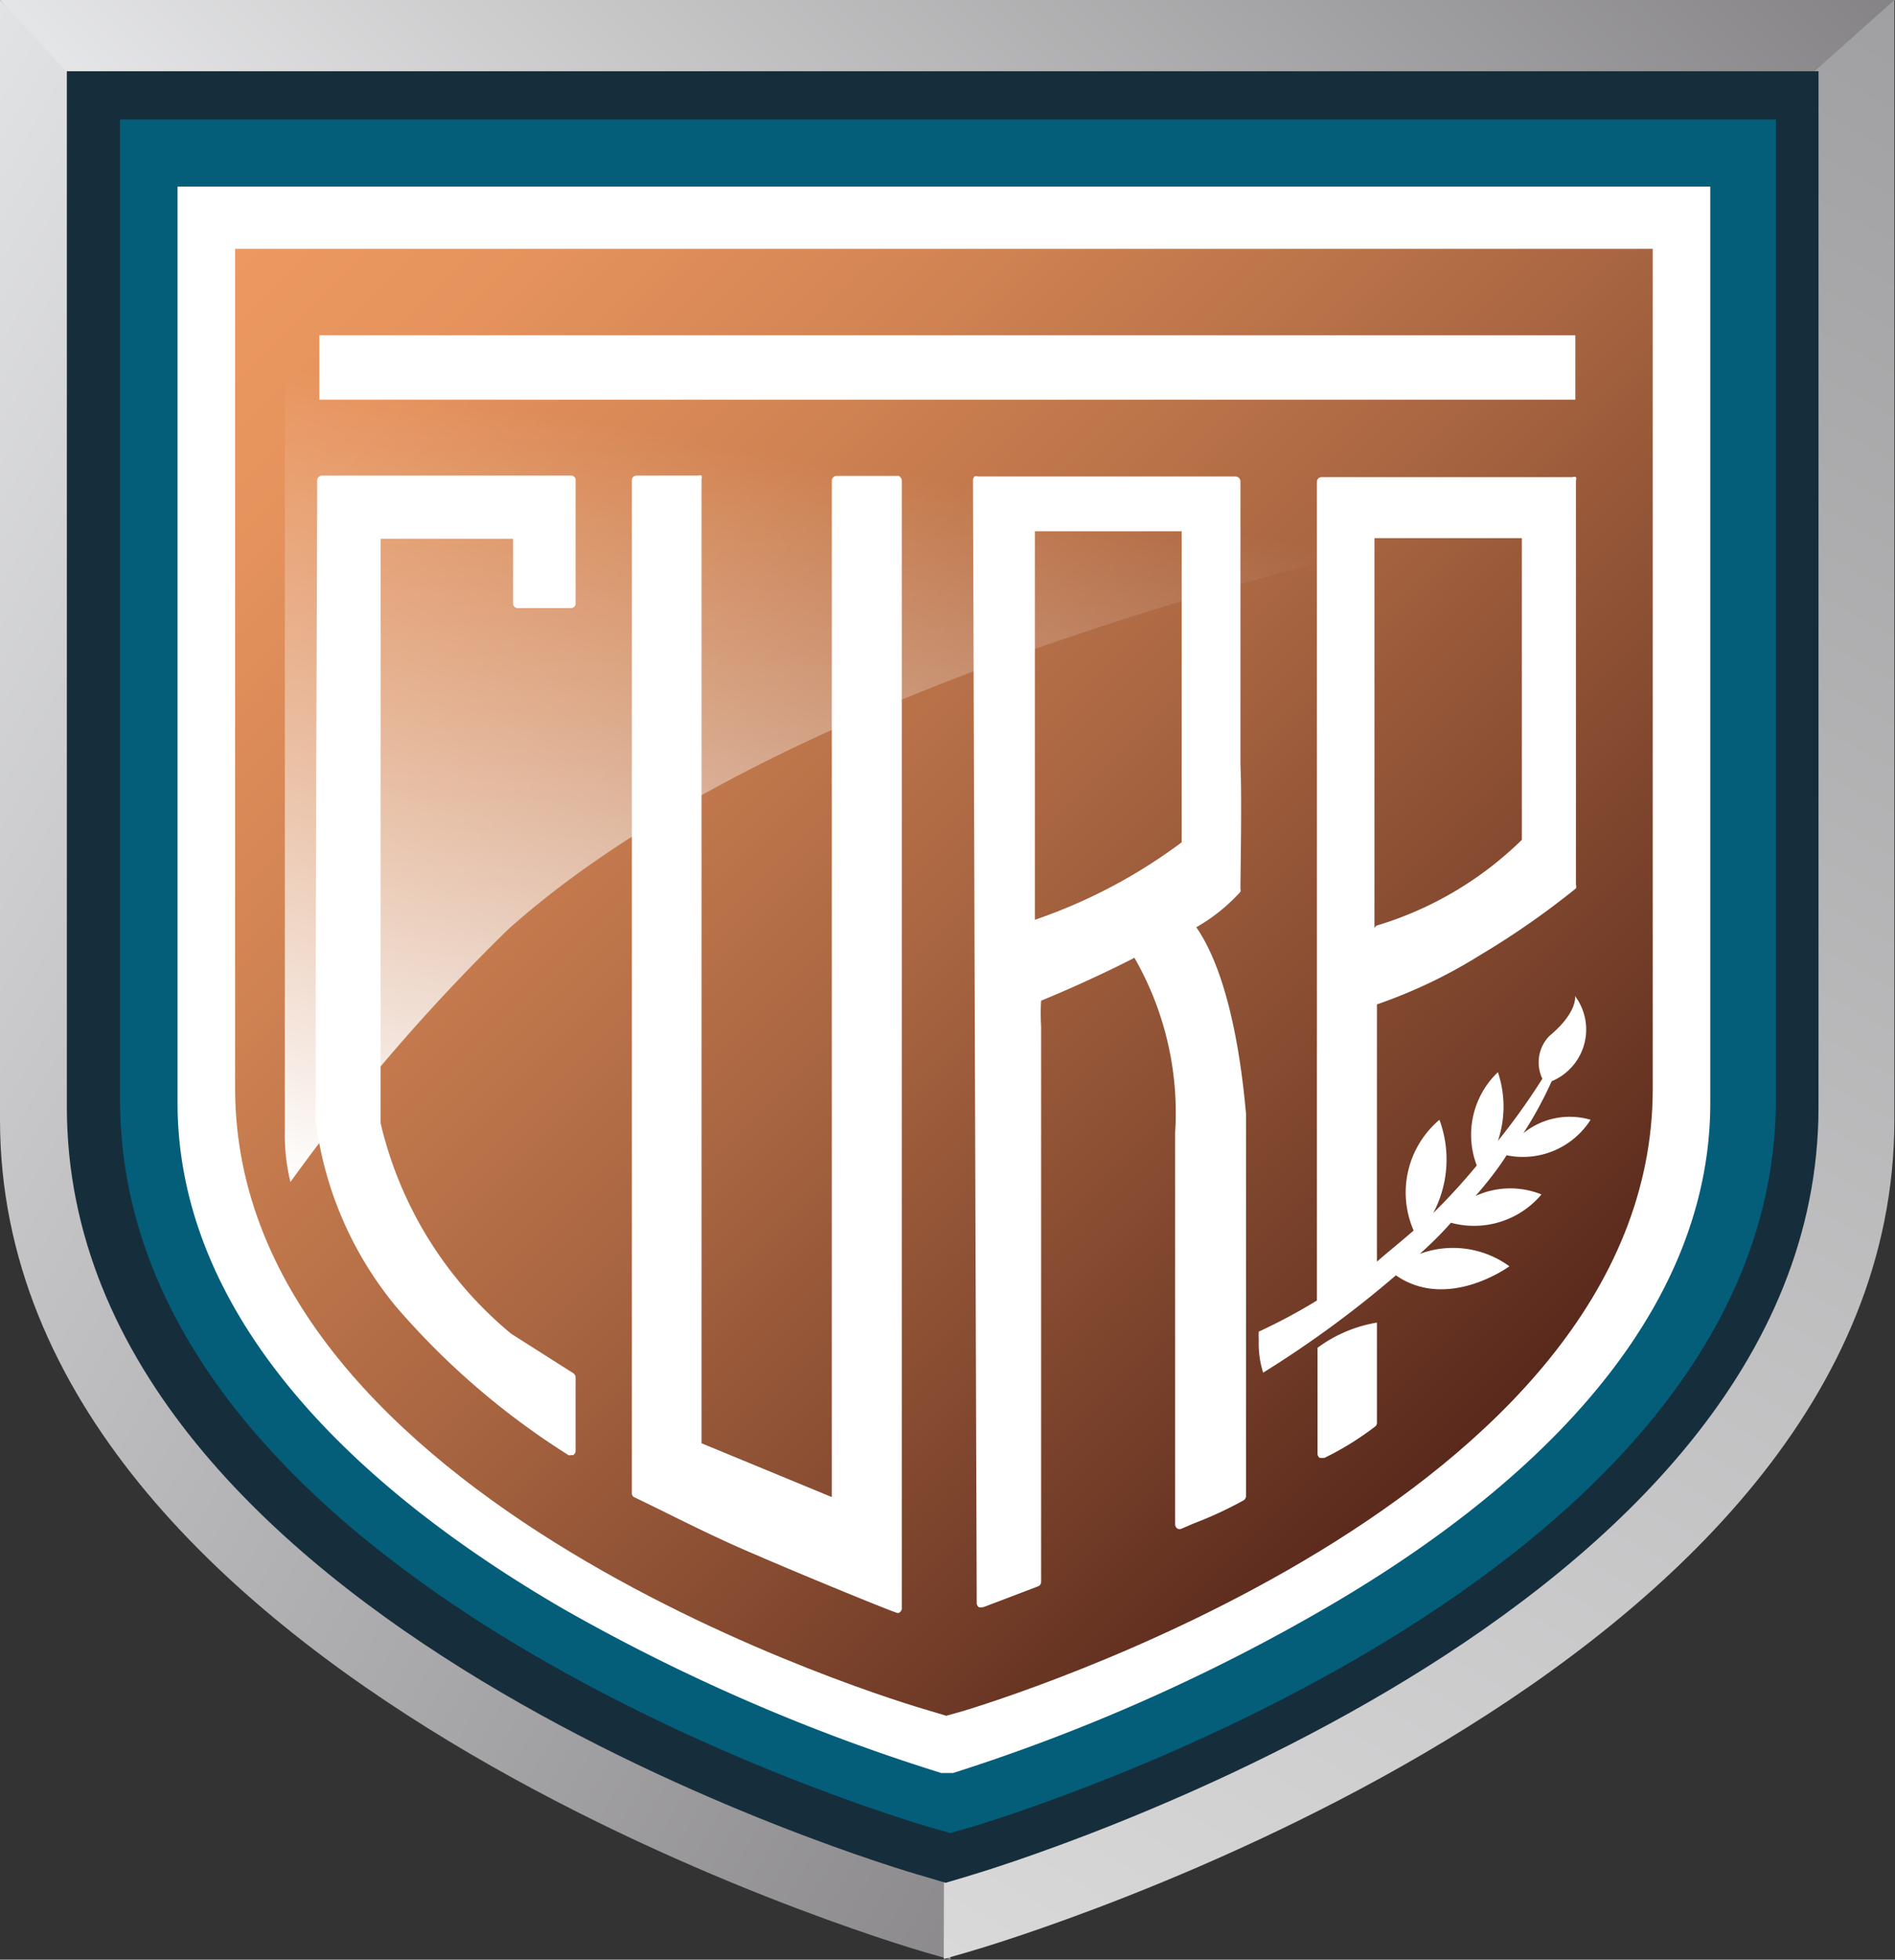 <svg id="Layer_1" data-name="Layer 1" xmlns="http://www.w3.org/2000/svg" xmlns:xlink="http://www.w3.org/1999/xlink" viewBox="0 0 60.94 63"><rect x="0" y="0" width="60.94" height="63" fill="#333333" stroke="none"/><defs><style>.cls-1{fill:url(#linear-gradient);}.cls-2{fill:url(#linear-gradient-2);}.cls-3{fill:url(#linear-gradient-3);}.cls-4{fill:#162e3c;}.cls-5{fill:#045e7a;}.cls-6{fill:#fff;}.cls-7{fill:url(#linear-gradient-4);}.cls-8{fill:url(#linear-gradient-5);}</style><linearGradient id="linear-gradient" x1="13.92" y1="19.37" x2="47.12" y2="-13.82" gradientUnits="userSpaceOnUse"><stop offset="0" stop-color="#edeeef"/><stop offset="1" stop-color="#858385"/></linearGradient><linearGradient id="linear-gradient-2" x1="-10.32" y1="17.87" x2="39.89" y2="46.86" gradientUnits="userSpaceOnUse"><stop offset="0" stop-color="#e2e3e5"/><stop offset="1" stop-color="#8c8a8d"/></linearGradient><linearGradient id="linear-gradient-3" x1="840.04" y1="1.87" x2="874.96" y2="62.35" gradientTransform="matrix(-1, 0, 0, 1, 904.2, 0)" gradientUnits="userSpaceOnUse"><stop offset="0" stop-color="#a09fa1"/><stop offset="1" stop-color="#dad9da"/></linearGradient><linearGradient id="linear-gradient-4" x1="10.83" y1="4.75" x2="49.88" y2="43.79" gradientUnits="userSpaceOnUse"><stop offset="0" stop-color="#ed9860"/><stop offset="0.13" stop-color="#e5925c"/><stop offset="0.32" stop-color="#cf8252"/><stop offset="0.56" stop-color="#ab6742"/><stop offset="0.83" stop-color="#7a422b"/><stop offset="1" stop-color="#59291c"/></linearGradient><linearGradient id="linear-gradient-5" x1="25.54" y1="40.89" x2="31.77" y2="5.53" gradientUnits="userSpaceOnUse"><stop offset="0" stop-color="#fff"/><stop offset="0.47" stop-color="#fff" stop-opacity="0.33"/><stop offset="0.72" stop-color="#fff" stop-opacity="0"/></linearGradient></defs><path class="cls-1" d="M30.57,36,0,0H60.94Z"/><path class="cls-2" d="M30.57,63l-.8-.23C28.56,62.42,0,53.92,0,36V0L30.47,32.88Z"/><path class="cls-3" d="M30.45,27.16,60.92,0V36c0,17.9-28.56,26.4-29.77,26.75l-.8.23Z"/><path class="cls-4" d="M30.41,60.53l-.74-.22C28.55,60,2.15,52.13,2.15,35.59V2.29H58.48v33.3c0,16.46-26.22,24.39-27.33,24.72Z"/><path class="cls-5" d="M30.56,58.93l-.7-.2c-1.06-.31-26-7.74-26-23.39V3.84H57.11v31.5c0,15.58-24.8,23.07-25.85,23.39Z"/><path class="cls-6" d="M30.46,57,30.27,57a61.52,61.52,0,0,1-12.18-5.29C10,47,5.71,41.39,5.71,35.46V6H55V35.46c0,5.9-4.25,11.5-12.29,16.19A60.23,60.23,0,0,1,30.65,57Z"/><path class="cls-7" d="M30.43,55.16l-.6-.18c-.91-.26-22.27-6.61-22.27-20V8H53.15V35C53.15,48.3,31.93,54.71,31,55Z"/><rect class="cls-6" x="10.27" y="10.78" width="40.39" height="2.07"/><path class="cls-6" d="M18.36,15.29h-8a.16.16,0,0,0-.16.15C10.2,18,10.15,27,10.15,36a11.64,11.64,0,0,0,2.58,6,24.62,24.62,0,0,0,5.55,4.78.11.11,0,0,0,.08,0l.07,0a.16.16,0,0,0,.08-.14l0-2.36a.17.17,0,0,0-.07-.13l-2-1.27a12.48,12.48,0,0,1-4.2-6.77h0V17.32H16.5V19.4a.15.15,0,0,0,.15.15h1.71a.15.15,0,0,0,.15-.15v-4A.15.15,0,0,0,18.36,15.29Z"/><path class="cls-6" d="M28.91,15.3h-2a.16.16,0,0,0-.16.15V48.13L22.56,46.4v-31a.16.16,0,0,0,0-.11.15.15,0,0,0-.11,0H20.47a.15.15,0,0,0-.15.15V48a.14.14,0,0,0,.09.14l.76.37c.81.4,2,1,3.22,1.51,1,.44,4.39,1.84,4.49,1.84A.16.16,0,0,0,29,51.7l0-36.25a.16.16,0,0,0-.05-.11A.21.21,0,0,0,28.91,15.3Z"/><path class="cls-6" d="M42.37,43.33h0v3.41a.16.16,0,0,0,.07.13l.08,0,.07,0a9.47,9.47,0,0,0,1.62-1,.15.15,0,0,0,.07-.12V42.52A4.43,4.43,0,0,0,42.37,43.33Z"/><path class="cls-6" d="M51.15,36a2.37,2.37,0,0,0-2.16.43,12.77,12.77,0,0,0,.91-1.67,1.8,1.8,0,0,0,.75-2.74s.1.52-.83,1.29a1.22,1.22,0,0,0-.22,1.37,21.58,21.58,0,0,1-1.43,2,3.46,3.46,0,0,0,0-2.21,2.78,2.78,0,0,0-.68,3A20.53,20.53,0,0,1,46.09,39a3.68,3.68,0,0,0,.2-3,3.06,3.06,0,0,0-.83,3.56c-.4.35-.8.67-1.18,1V32.29h0a16.21,16.21,0,0,0,3.31-1.58,26.33,26.33,0,0,0,3.09-2.15.16.16,0,0,0,0-.11v-13a.16.16,0,0,0,0-.11.15.15,0,0,0-.11,0l-8.07,0a.15.15,0,0,0-.15.15V41.81a18,18,0,0,1-1.87,1h0a2.13,2.13,0,0,0,0,.27,3.14,3.14,0,0,0,.14,1.05h0A34.19,34.19,0,0,0,44.89,41c1.67,1.16,3.65-.29,3.65-.29a3.08,3.08,0,0,0-2.88-.4c.38-.34.72-.68,1-1a2.83,2.83,0,0,0,2.91-.91,2.68,2.68,0,0,0-2.12.05c.4-.46.74-.9,1-1.31A2.58,2.58,0,0,0,51.15,36ZM44.2,29.83V17.3h4.74V27h0a11.31,11.31,0,0,1-4.68,2.76Z"/><path class="cls-6" d="M38.47,29.81l0,0,0,0a5.73,5.73,0,0,0,1.42-1.14.14.14,0,0,0,0-.09c0-.43.05-3,0-4v-9.1a.16.16,0,0,0-.15-.16H31.45a.15.15,0,0,0-.11,0,.16.16,0,0,0-.05.11l.12,36.11a.17.17,0,0,0,.07.13.13.13,0,0,0,.09,0h.05L33.38,51a.15.15,0,0,0,.1-.15V33a7,7,0,0,1,0-.83h0c1.33-.54,2.75-1.24,3-1.38l0,0,0,0a10,10,0,0,1,1.31,5.63c0,1,0,3.87,0,12.37V49a.17.17,0,0,0,.07.14.16.16,0,0,0,.15,0l.37-.16A12.46,12.46,0,0,0,40,48.23a.17.17,0,0,0,.07-.13V35.8C40,35.11,39.72,31.61,38.47,29.81ZM38,27.08h0a17.12,17.12,0,0,1-4.72,2.49h0V17.08H38Z"/><path class="cls-8" d="M9.34,38a6.36,6.36,0,0,1-.18-1.62V9.08H51.92V16S27.34,20.05,16.35,29.87A62,62,0,0,0,9.34,38Z"/></svg>